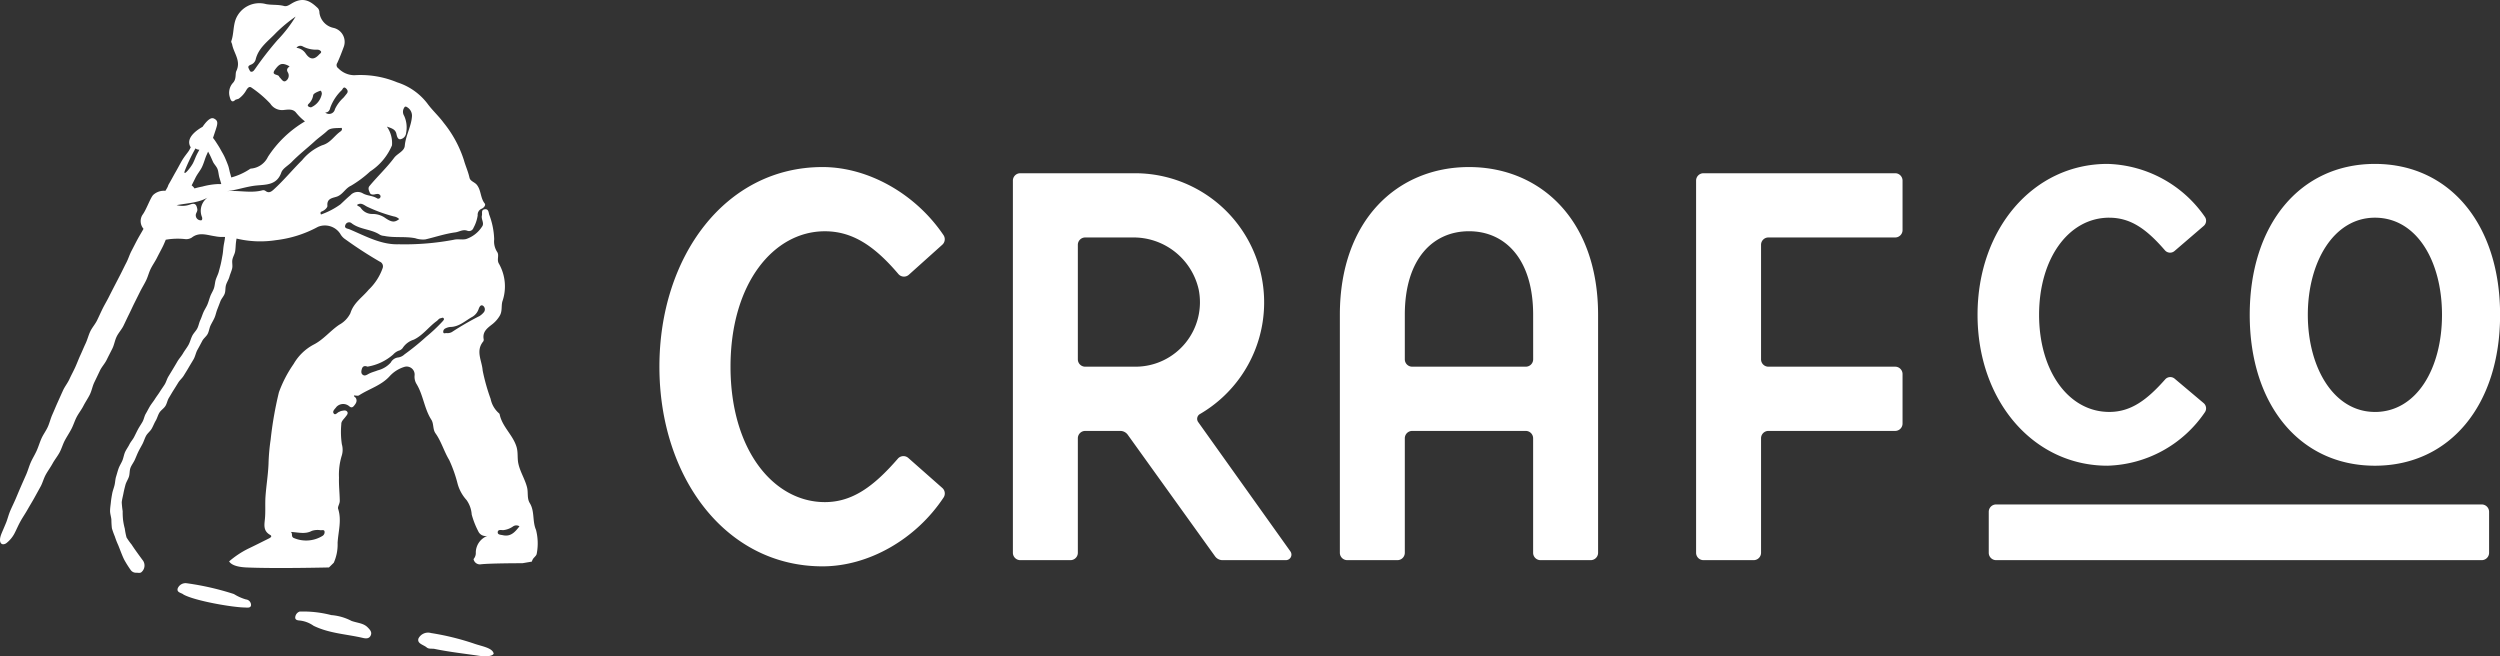 <svg xmlns="http://www.w3.org/2000/svg" width="320" height="84" viewBox="0 0 320 84"><rect x="0" y="0" width="320" height="84" fill="#333333" stroke="none"/><g transform="translate(-82 -77)"><path d="M32.135,77.448c-.035.419-.512.319-.781.314-1.588-.02-6.393-.845-7.87-1.662-.247-.232-.917-.242-.731-.8a1.086,1.086,0,0,1,1.124-.648,34.854,34.854,0,0,1,6.067,1.386,5.984,5.984,0,0,0,1.539.69.721.721,0,0,1,.65.724m12.882,2.036a6.715,6.715,0,0,0-2.611-.756,14.239,14.239,0,0,0-4.061-.45.853.853,0,0,0-.556.8c.039.3.335.325.584.345a3.744,3.744,0,0,1,1.765.673c2.018.985,4.208,1.062,6.313,1.555.391.092.815.119,1.009-.33.186-.43-.115-.737-.393-1.019-.536-.546-1.261-.551-2.05-.82m15.678,2.9a33.312,33.312,0,0,0-5.518-1.357,1.382,1.382,0,0,0-1.606.685c-.229.671.637.807,1.041,1.153.283.243.681.124,1.02.195,1.905.393,3.769.594,5.689.88.745.11,1.667.106,1.873-.267-.124-.745-1.481-.934-2.5-1.288m8-11.493c-.008.152-.175.305-.29.44a1.171,1.171,0,0,0-.325.552l-1.2.205s-4.087,0-5.315.138a.82.82,0,0,1-.947-.669,1.168,1.168,0,0,0,.287-.848,2.3,2.3,0,0,1,1.519-2.13A1.033,1.033,0,0,1,61.215,68a10.86,10.86,0,0,1-.836-2.138A3.615,3.615,0,0,0,59.714,64a5.1,5.1,0,0,1-1.148-2.107,17.131,17.131,0,0,0-1.073-3.021c-.665-1.1-1-2.36-1.748-3.408-.374-.525-.2-1.226-.539-1.749-.893-1.395-1.02-3.1-1.863-4.521a1.777,1.777,0,0,1-.274-1.151,1.023,1.023,0,0,0-1.244-1.1A4.224,4.224,0,0,0,49.9,48.128c-1.071,1.207-2.64,1.631-3.943,2.475-.154.1-.43.014-.647.014,0,.194.173.214.232.317.236.419,0,.737-.253,1.037-.179.211-.365.226-.593.022a1.192,1.192,0,0,0-1.625.083c-.167.248-.585.548-.35.852.219.281.472-.163.729-.227.074-.019.138-.081.211-.094.275-.045.616-.162.788.1.156.235-.089.472-.243.676-.214.285-.54.546-.519.918a10.684,10.684,0,0,0,.071,2.567,2.552,2.552,0,0,1-.037,1.528,8.3,8.3,0,0,0-.33,2.737c-.033.974.084,1.969.1,2.96.006.406-.3.765-.211,1.035.48,1.471.012,2.923-.067,4.366a5.7,5.7,0,0,1-.491,2.539l-.614.6s-6.944.165-10.57,0c-1.353-.062-1.97-.389-2.212-.775a11.7,11.7,0,0,1,2.442-1.625c.88-.418,1.748-.861,2.62-1.295.211-.1.517-.284.184-.473-.86-.49-.751-1.2-.667-2,.1-.97.011-1.958.08-2.934.1-1.387.329-2.768.386-4.157a25.707,25.707,0,0,1,.271-3.094,46.682,46.682,0,0,1,1.06-6.067,15.683,15.683,0,0,1,1.884-3.626,6.428,6.428,0,0,1,2.56-2.478c1.252-.632,2.125-1.769,3.281-2.544a3.41,3.41,0,0,0,1.424-1.475c.416-1.344,1.528-2.026,2.333-3a7.077,7.077,0,0,0,1.8-2.785.653.653,0,0,0-.378-.818,52.215,52.215,0,0,1-4.395-2.85,2,2,0,0,1-.666-.724,2.346,2.346,0,0,0-2.85-.876A14.862,14.862,0,0,1,35.3,30.743a12.986,12.986,0,0,1-4.793-.154c-.078-.021-.152-.034-.229-.052-.028.17-.057.342-.077.516-.041.361-.04.736-.1,1.112-.056.359-.283.7-.355,1.066s.056.765-.032,1.134-.249.7-.349,1.064-.319.672-.431,1.033-.048.758-.171,1.115-.415.632-.55.985-.26.688-.4,1.037-.2.717-.35,1.063-.347.651-.509.993-.193.73-.364,1.068-.514.567-.694.9c-.2.378-.4.761-.617,1.145s-.281.84-.5,1.218-.452.748-.667,1.121c-.184.32-.39.638-.59.97s-.505.568-.708.9-.392.639-.6.964-.384.647-.586.97-.253.73-.455,1.053-.571.534-.77.859-.283.713-.478,1.039-.322.688-.512,1.016-.53.571-.712.9-.286.709-.46,1.044-.372.664-.535,1-.3.7-.455,1.042-.41.657-.546,1.008-.087.779-.2,1.136-.352.69-.448,1.052-.191.741-.26,1.11-.18.751-.215,1.124a11.263,11.263,0,0,0,.122,1.144,9.346,9.346,0,0,0,.049,1.127,8.465,8.465,0,0,0,.222,1.107A8.392,8.392,0,0,0,16.2,68.8a9.325,9.325,0,0,0,.67.935c.185.32,1.141,1.638,1.45,2.045a1.119,1.119,0,0,1-.233,1.469c-.174.134-.417.058-.621.058a.825.825,0,0,1-.724-.328,13.379,13.379,0,0,1-.78-1.226c-.257-.425-.707-1.708-.86-2.039a9.691,9.691,0,0,1-.4-1.037,10.3,10.3,0,0,1-.379-1.055,10.418,10.418,0,0,1-.066-1.119c-.035-.368-.171-.737-.169-1.11s.069-.744.105-1.116.1-.735.167-1.1.212-.71.3-1.074.088-.743.2-1.1.2-.716.329-1.068.344-.662.484-1.008.186-.727.339-1.066.386-.639.55-.974.43-.612.6-.942.325-.666.5-.991.388-.632.573-.954.234-.724.423-1.042.352-.657.543-.972.44-.606.634-.919.432-.612.626-.924.421-.617.615-.928.284-.7.475-1.016.389-.637.575-.948.386-.642.564-.953c.219-.38.525-.7.736-1.067s.494-.713.7-1.084.3-.82.5-1.2c.177-.331.468-.6.632-.921s.224-.72.38-1.049.265-.7.411-1.03.37-.651.508-.987.234-.708.361-1.048.348-.667.464-1.01.127-.741.232-1.087.3-.689.39-1.038.2-.72.276-1.073c.083-.368.143-.733.208-1.09s.081-.744.13-1.1c.053-.374.146-.736.18-1.1,0-.027,0-.054,0-.081-.188-.007-.377-.008-.57-.005a4.487,4.487,0,0,1-.684-.085c-1.014-.138-2.044-.59-3.007.175a1.358,1.358,0,0,1-.783.194,8.685,8.685,0,0,0-2.537.074c-.12.291-.239.585-.38.87-.239.48-.5.952-.744,1.439s-.56.924-.8,1.408-.363,1.025-.6,1.508-.524.943-.764,1.424-.483.968-.722,1.447-.462.979-.7,1.456-.468.979-.7,1.456-.633.9-.866,1.374c-.244.493-.318,1.057-.55,1.528-.244.5-.5.974-.724,1.44-.246.507-.64.916-.863,1.378-.24.5-.476,1.005-.723,1.508S11.747,50,11.5,50.5s-.571.962-.824,1.458-.614.941-.869,1.433-.416,1.045-.674,1.534-.576.962-.834,1.448-.411,1.053-.67,1.534c-.27.5-.633.937-.894,1.416-.273.5-.612.953-.873,1.427-.277.5-.411,1.069-.67,1.537-.284.511-.55,1-.808,1.462-.29.521-.586.995-.839,1.444-.306.544-.626,1.005-.864,1.428-.367.652-.582,1.184-.749,1.5A3.842,3.842,0,0,1,.783,69.546c-.6.361-1.01-.11-.645-1.105.119-.321.346-.814.643-1.539.178-.432.3-.98.555-1.575.2-.462.449-.958.691-1.525.2-.474.415-.991.655-1.544.209-.48.437-.989.675-1.53.212-.485.355-1.032.592-1.568.216-.488.52-.964.758-1.5.218-.491.375-1.033.612-1.562.22-.492.57-.947.806-1.472.222-.494.347-1.052.583-1.577.224-.5.431-1.016.668-1.541.225-.5.452-1.009.689-1.531.226-.5.593-.943.83-1.463.226-.5.5-.989.735-1.507s.418-1.026.649-1.524.44-1.017.675-1.512.366-1.053.6-1.546.629-.926.87-1.418.466-1.005.708-1.495.534-.972.779-1.458.5-.987.751-1.471.511-.985.76-1.468.489-1,.741-1.479c.261-.5.414-1.038.668-1.516.263-.5.505-.992.761-1.466s.532-.916.779-1.365a1.511,1.511,0,0,1-.143-1.775c.5-.642,1.041-2.263,1.41-2.588a2.033,2.033,0,0,1,1.533-.5c.055-.093.115-.186.166-.278.287-.506.066-.22.324-.67.3-.516.553-1,.807-1.443.311-.537.562-1.03.8-1.44.375-.643.771-1.058.946-1.36.074-.127.137-.259.2-.388a1.008,1.008,0,0,1-.14-.277c-.367-1.085,1.066-2.01,1.656-2.338.034-.047.067-.1.1-.145.541-.743,1-1.092,1.353-.916.567.28.5.627.209,1.5-.094.277-.2.606-.327.98a6.7,6.7,0,0,1,.394.551c.168.264.381.574.583.95.159.3.364.615.529.983.143.317.286.665.423,1.033.124.33.169.71.283,1.081.045.147.084.311.126.466a8.083,8.083,0,0,0,2.351-1.059.358.358,0,0,1,.212-.081,2.64,2.64,0,0,0,2.13-1.5,14.275,14.275,0,0,1,4.738-4.535,7.013,7.013,0,0,1-1.167-1.156c-.4-.468-1.008-.359-1.533-.307a1.785,1.785,0,0,1-1.736-.812,14.155,14.155,0,0,0-2.389-2.038c-.319-.249-.545.091-.68.307a3.31,3.31,0,0,1-.975,1.1c-.036.027-.4.118-.436.151-.46.461-.622-.034-.711-.378a1.88,1.88,0,0,1,.378-1.763c.525-.526.285-1.173.469-1.556.625-1.293-.325-2.27-.537-3.387-.028-.148-.153-.319-.112-.434.326-.907.223-1.878.572-2.811A3.247,3.247,0,0,1,34.051.524c.763.144,1.541.037,2.3.241.367.1.68-.141,1-.329,1.48-.883,2.4-.294,3.354.628a.908.908,0,0,1,.182.578,2.29,2.29,0,0,0,1.764,1.919,1.838,1.838,0,0,1,1.346,2.451c-.257.692-.519,1.385-.831,2.054a.48.48,0,0,0,.135.673,2.883,2.883,0,0,0,2.056.889,12.192,12.192,0,0,1,5.483.912,7.856,7.856,0,0,1,3.857,2.7c.615.853,1.454,1.607,2.09,2.472a14.771,14.771,0,0,1,2.59,4.777c.206.743.545,1.471.717,2.253.1.465.665.557.955.932.552.713.432,1.664.99,2.365.177.223-.107.561-.375.672a.829.829,0,0,0-.519.855,4.754,4.754,0,0,1-.539,1.6.6.6,0,0,1-.767.377c-.58-.229-1.039.129-1.555.2-1.311.171-2.555.6-3.832.9a3.066,3.066,0,0,1-1.3-.15c-1.321-.26-2.675-.024-3.994-.3a1.294,1.294,0,0,1-.514-.134c-1.1-.744-2.534-.655-3.612-1.462a.5.5,0,0,0-.827.21c-.184.435.312.452.49.527,2.05.861,4.078,2.013,6.343,1.934a33.978,33.978,0,0,0,7.045-.577c.542-.135,1.076.034,1.581-.093a3.89,3.89,0,0,0,2.031-1.582c.344-.441-.132-.933-.012-1.426.075-.3-.133-.724.35-.8s.5.344.575.653a9.731,9.731,0,0,1,.648,3.18,2.48,2.48,0,0,0,.377,1.621c.314.452-.1,1,.247,1.537A5.874,5.874,0,0,1,64.3,38.6c-.159.609.026,1.258-.363,1.866a3.918,3.918,0,0,1-.892,1.011c-.617.485-1.307.949-1.139,1.915a.418.418,0,0,1-.041.3c-1.025,1.232-.172,2.475-.085,3.73A25.081,25.081,0,0,0,62.8,51.054a3.316,3.316,0,0,0,.953,1.74c.075.07.182.144.2.232.324,1.6,1.7,2.64,2.164,4.177.216.716.079,1.425.233,2.136.232,1.074.845,1.985,1.113,3.045.169.672-.028,1.4.347,2.01.652,1.051.31,2.305.8,3.434a6.958,6.958,0,0,1,.088,3.061M37.071,8.506a2.17,2.17,0,0,0-.2-.119c-.789-.365-1.1-.247-1.668.528-.549.745.371.561.515.863a.408.408,0,0,0,.085.128c.232.22.453.674.789.449a.808.808,0,0,0,.251-1.093c-.208-.353-.05-.567.231-.757m.777-6.39A18.729,18.729,0,0,0,35.334,4.2c-1,1.07-2.266,1.9-2.621,3.46a.987.987,0,0,1-.632.63c-.2.094-.383.2-.249.465.08.156.167.4.287.424.291.056.435-.239.582-.429a42.269,42.269,0,0,1,2.829-3.632,17.159,17.159,0,0,0,2.317-3.006M24.724,20.839c.287-.572.254-.683.669-1.434.041-.075.085-.157.13-.243a.772.772,0,0,1-.5-.168,23.252,23.252,0,0,0-1.381,2.889c-.229.809.8-.472,1.086-1.044m2.089,4.306c-1.254.816-2.675.83-4.209,1.113a2.953,2.953,0,0,0,1.829-.115c.582-.175.709.1.813.589.071.329-.186.518-.191.8a.641.641,0,0,0,.612.67c.247.043.232-.26.188-.409a2.083,2.083,0,0,1,.957-2.651m1.509-1.581c-.076-.28-.16-.55-.237-.811-.11-.37-.116-.761-.237-1.09-.136-.367-.449-.638-.591-.954-.165-.364-.3-.7-.463-1l-.161-.3c-.064.144-.132.3-.208.466-.191.421-.314.961-.576,1.512-.212.448-.588.867-.841,1.388-.149.309-.314.631-.481.961a1.349,1.349,0,0,1,.366.388,9.818,9.818,0,0,1,1-.24,9.239,9.239,0,0,1,2.047-.323,2.322,2.322,0,0,0,.383,0m22.77,4.484a1.207,1.207,0,0,0-.675-.335,18.937,18.937,0,0,1-3.335-1.206c-.449-.186-.824-.663-1.394-.266.128.179.378.188.509.407a1.754,1.754,0,0,0,1.53.745,2.817,2.817,0,0,1,1.613.537c.826.562,1.2.544,1.753.119m-9.47-13.64a.767.767,0,0,0,1.249-.439,4.666,4.666,0,0,1,1.076-1.448c.151-.17.29-.352.433-.53.211-.261.1-.486-.1-.675-.3-.279-.409.065-.521.212a5.874,5.874,0,0,0-1.49,2.264c-.066.311-.224.608-.646.615M39.139,6.866c.533.777,1.074.81,1.7.121.113-.124.353-.24.235-.427a.587.587,0,0,0-.472-.2,3.7,3.7,0,0,1-1.84-.414.619.619,0,0,0-.816.174,1.644,1.644,0,0,1,1.194.751m1.81,4.761c-.327.118-.834.333-.862.557A1.91,1.91,0,0,1,39.5,13.3c-.086.093-.169.225-.024.326a.532.532,0,0,0,.347.111,2.342,2.342,0,0,0,1.372-1.715c0-.191-.083-.459-.246-.4m.286,6.973c1.067-.3,1.529-1.191,2.313-1.744.115-.081.308-.218.186-.481-.626.045-1.407-.04-1.824.358-.521.494-1.114.884-1.637,1.365-.972.892-2.022,1.7-2.94,2.647-.446.459-1.138.809-1.328,1.348-.566,1.606-1.911,1.533-3.154,1.653-1.322.127-2.566.607-3.887.739,1.551-.167,3.122.294,4.655-.128a.479.479,0,0,1,.364.085c.407.319.726.116,1.027-.156,1.3-1.176,2.41-2.541,3.656-3.771a6.537,6.537,0,0,1,2.57-1.916M44.9,24.941a1.269,1.269,0,0,1,1.553-.186c.561.319,1.249.277,1.807.63a.291.291,0,0,0,.441-.174c.053-.207-.123-.346-.3-.385a1.33,1.33,0,0,0-.443.059c-.24.036-.5.043-.612-.2-.118-.27-.284-.591-.055-.869,1.019-1.236,2.2-2.332,3.161-3.618.416-.557,1.3-.834,1.36-1.538.113-1.331.844-2.486.922-3.8a1.263,1.263,0,0,0-.575-1.109c-.124-.093-.309-.18-.4,0a.966.966,0,0,0-.03,1.071,3.561,3.561,0,0,1,.252,2.191.89.89,0,0,1-.727.808c-.343.047-.449-.382-.511-.675-.124-.587-.576-.72-1.225-.941a3.627,3.627,0,0,1,.656,2.4,7.388,7.388,0,0,1-2.794,3.341,14.333,14.333,0,0,1-2.455,1.829c-.7.317-1,1.041-1.7,1.351-.518.227-1.417.18-1.316,1.216.02.211-.327.562-.658.7-.127.055-.323.089-.167.415a9.857,9.857,0,0,0,2.494-1.3c.428-.4.864-.829,1.325-1.209m-3.367,43.05c-.067-.211-.312-.13-.479-.127a2.385,2.385,0,0,0-1.143.08c-.85.462-1.72.185-2.689.136.282.22,0,.534.332.755a4,4,0,0,0,3.731-.252.556.556,0,0,0,.248-.591M56.682,41.1c.081-.106.193-.2.123-.33-.105-.2-.271-.052-.407-.034-.222.028-.326.235-.488.351-1.033.745-1.794,1.848-2.951,2.393a2.618,2.618,0,0,0-1.433,1.091.967.967,0,0,1-.512.324,1.805,1.805,0,0,0-.685.479,6.592,6.592,0,0,1-3.3,1.557c-.353-.149-.6-.057-.705.272-.074.241-.139.548.066.734.276.251.537.059.827-.1.353-.187.771-.283,1.14-.433a3.3,3.3,0,0,0,1.658-.994,1.236,1.236,0,0,1,.952-.655,1.476,1.476,0,0,0,.807-.394,31.273,31.273,0,0,0,2.775-2.25A20.59,20.59,0,0,0,56.682,41.1m4.612-.594a2.289,2.289,0,0,0,.641-.543.578.578,0,0,0-.1-.821c-.292-.188-.451.1-.565.4a1.826,1.826,0,0,1-.789,1c-.919.5-1.705,1.3-2.853,1.31a1.678,1.678,0,0,0-.585.169.478.478,0,0,0-.308.49c.04.263.293.089.44.127a1.168,1.168,0,0,0,.673-.141,37.113,37.113,0,0,1,3.443-2m5.2,26.871a.741.741,0,0,0-.834.022,2.618,2.618,0,0,1-1.273.469c-.257-.014-.675-.105-.676.286,0,.322.409.3.671.363,1,.22,1.55-.411,2.111-1.14" transform="translate(82 77)" fill="#fff"/><path d="M101.2,20.351c5.886,0,11.952,3.462,15.494,8.726a.941.941,0,0,1-.168,1.221l-4.284,3.844a.937.937,0,0,1-1.339-.107c-3.074-3.613-5.881-5.464-9.407-5.464-6.531,0-12.073,6.636-12.073,17.333S94.965,63.238,101.5,63.238c3.526,0,6.261-2.011,9.335-5.552a.945.945,0,0,1,1.337-.107l4.351,3.839a.941.941,0,0,1,.179,1.222c-3.54,5.354-9.61,8.82-15.5,8.82-12.469,0-20.881-11.49-20.881-25.555S88.731,20.351,101.2,20.351m59.315,50.317H152.4a1.176,1.176,0,0,1-.956-.491L140.269,54.617a1.176,1.176,0,0,0-.956-.491h-4.49a.942.942,0,0,0-.942.943V69.724a.943.943,0,0,1-.943.943h-6.429a.943.943,0,0,1-.942-.943V22.086a.943.943,0,0,1,.942-.943H141.3a16.533,16.533,0,0,1,8.216,30.819.708.708,0,0,0-.234,1.026L161.09,69.549a.708.708,0,0,1-.575,1.118M149.341,35.991a8.545,8.545,0,0,0-8.438-6.627h-6.08a.942.942,0,0,0-.942.942V44.962a.942.942,0,0,0,.942.942h6.48a8.249,8.249,0,0,0,8.038-9.914m25.45,34.676h-6.429a.944.944,0,0,1-.943-.943V39.268c0-12.182,7.423-18.917,16.527-18.917s16.526,6.735,16.526,18.917V69.724a.943.943,0,0,1-.942.943H193.1a.943.943,0,0,1-.943-.943V55.069a.942.942,0,0,0-.942-.943H176.675a.942.942,0,0,0-.942.943V69.724a.944.944,0,0,1-.943.943m17.37-31.4c0-7.231-3.662-10.7-8.214-10.7s-8.213,3.466-8.213,10.7v5.694a.942.942,0,0,0,.942.942h14.545a.942.942,0,0,0,.942-.942Zm21.8-18.125H238.5a.944.944,0,0,1,.943.943V28.42a.943.943,0,0,1-.943.943H222.273a.942.942,0,0,0-.942.942V44.962a.942.942,0,0,0,.942.942H238.5a.944.944,0,0,1,.943.943v6.336a.943.943,0,0,1-.943.942H222.273a.942.942,0,0,0-.942.943V69.724a.944.944,0,0,1-.943.943H213.96a.944.944,0,0,1-.943-.943V22.086a.944.944,0,0,1,.943-.943M265.9,26.834c2.832,0,4.861,1.561,7.127,4.172a.87.87,0,0,0,1.218.1l3.74-3.214a.871.871,0,0,0,.16-1.161,15.671,15.671,0,0,0-12.475-6.783c-9.478,0-16.627,8.3-16.627,19.315s7.149,19.315,16.627,19.315a15.582,15.582,0,0,0,12.481-6.856.88.88,0,0,0-.172-1.16l-3.718-3.133a.867.867,0,0,0-1.2.1c-2.322,2.622-4.376,4.166-7.155,4.166-5.207,0-8.986-5.228-8.986-12.432s3.779-12.432,8.986-12.432m34-6.882c-9.585,0-16.024,7.762-16.024,19.315s6.44,19.315,16.024,19.315,16.023-7.762,16.023-19.315-6.439-19.315-16.023-19.315m0,31.747c-5.284,0-8.588-5.693-8.588-12.432s3.3-12.432,8.588-12.432c5.362,0,8.587,5.577,8.587,12.432S305.256,51.7,299.894,51.7m13.684,11.838H251.419a.942.942,0,0,0-.942.942v5.244a.943.943,0,0,0,.942.943h62.159a.943.943,0,0,0,.942-.943V64.48a.942.942,0,0,0-.942-.942" transform="translate(86.083 78.032)" fill="#fff"/></g></svg>